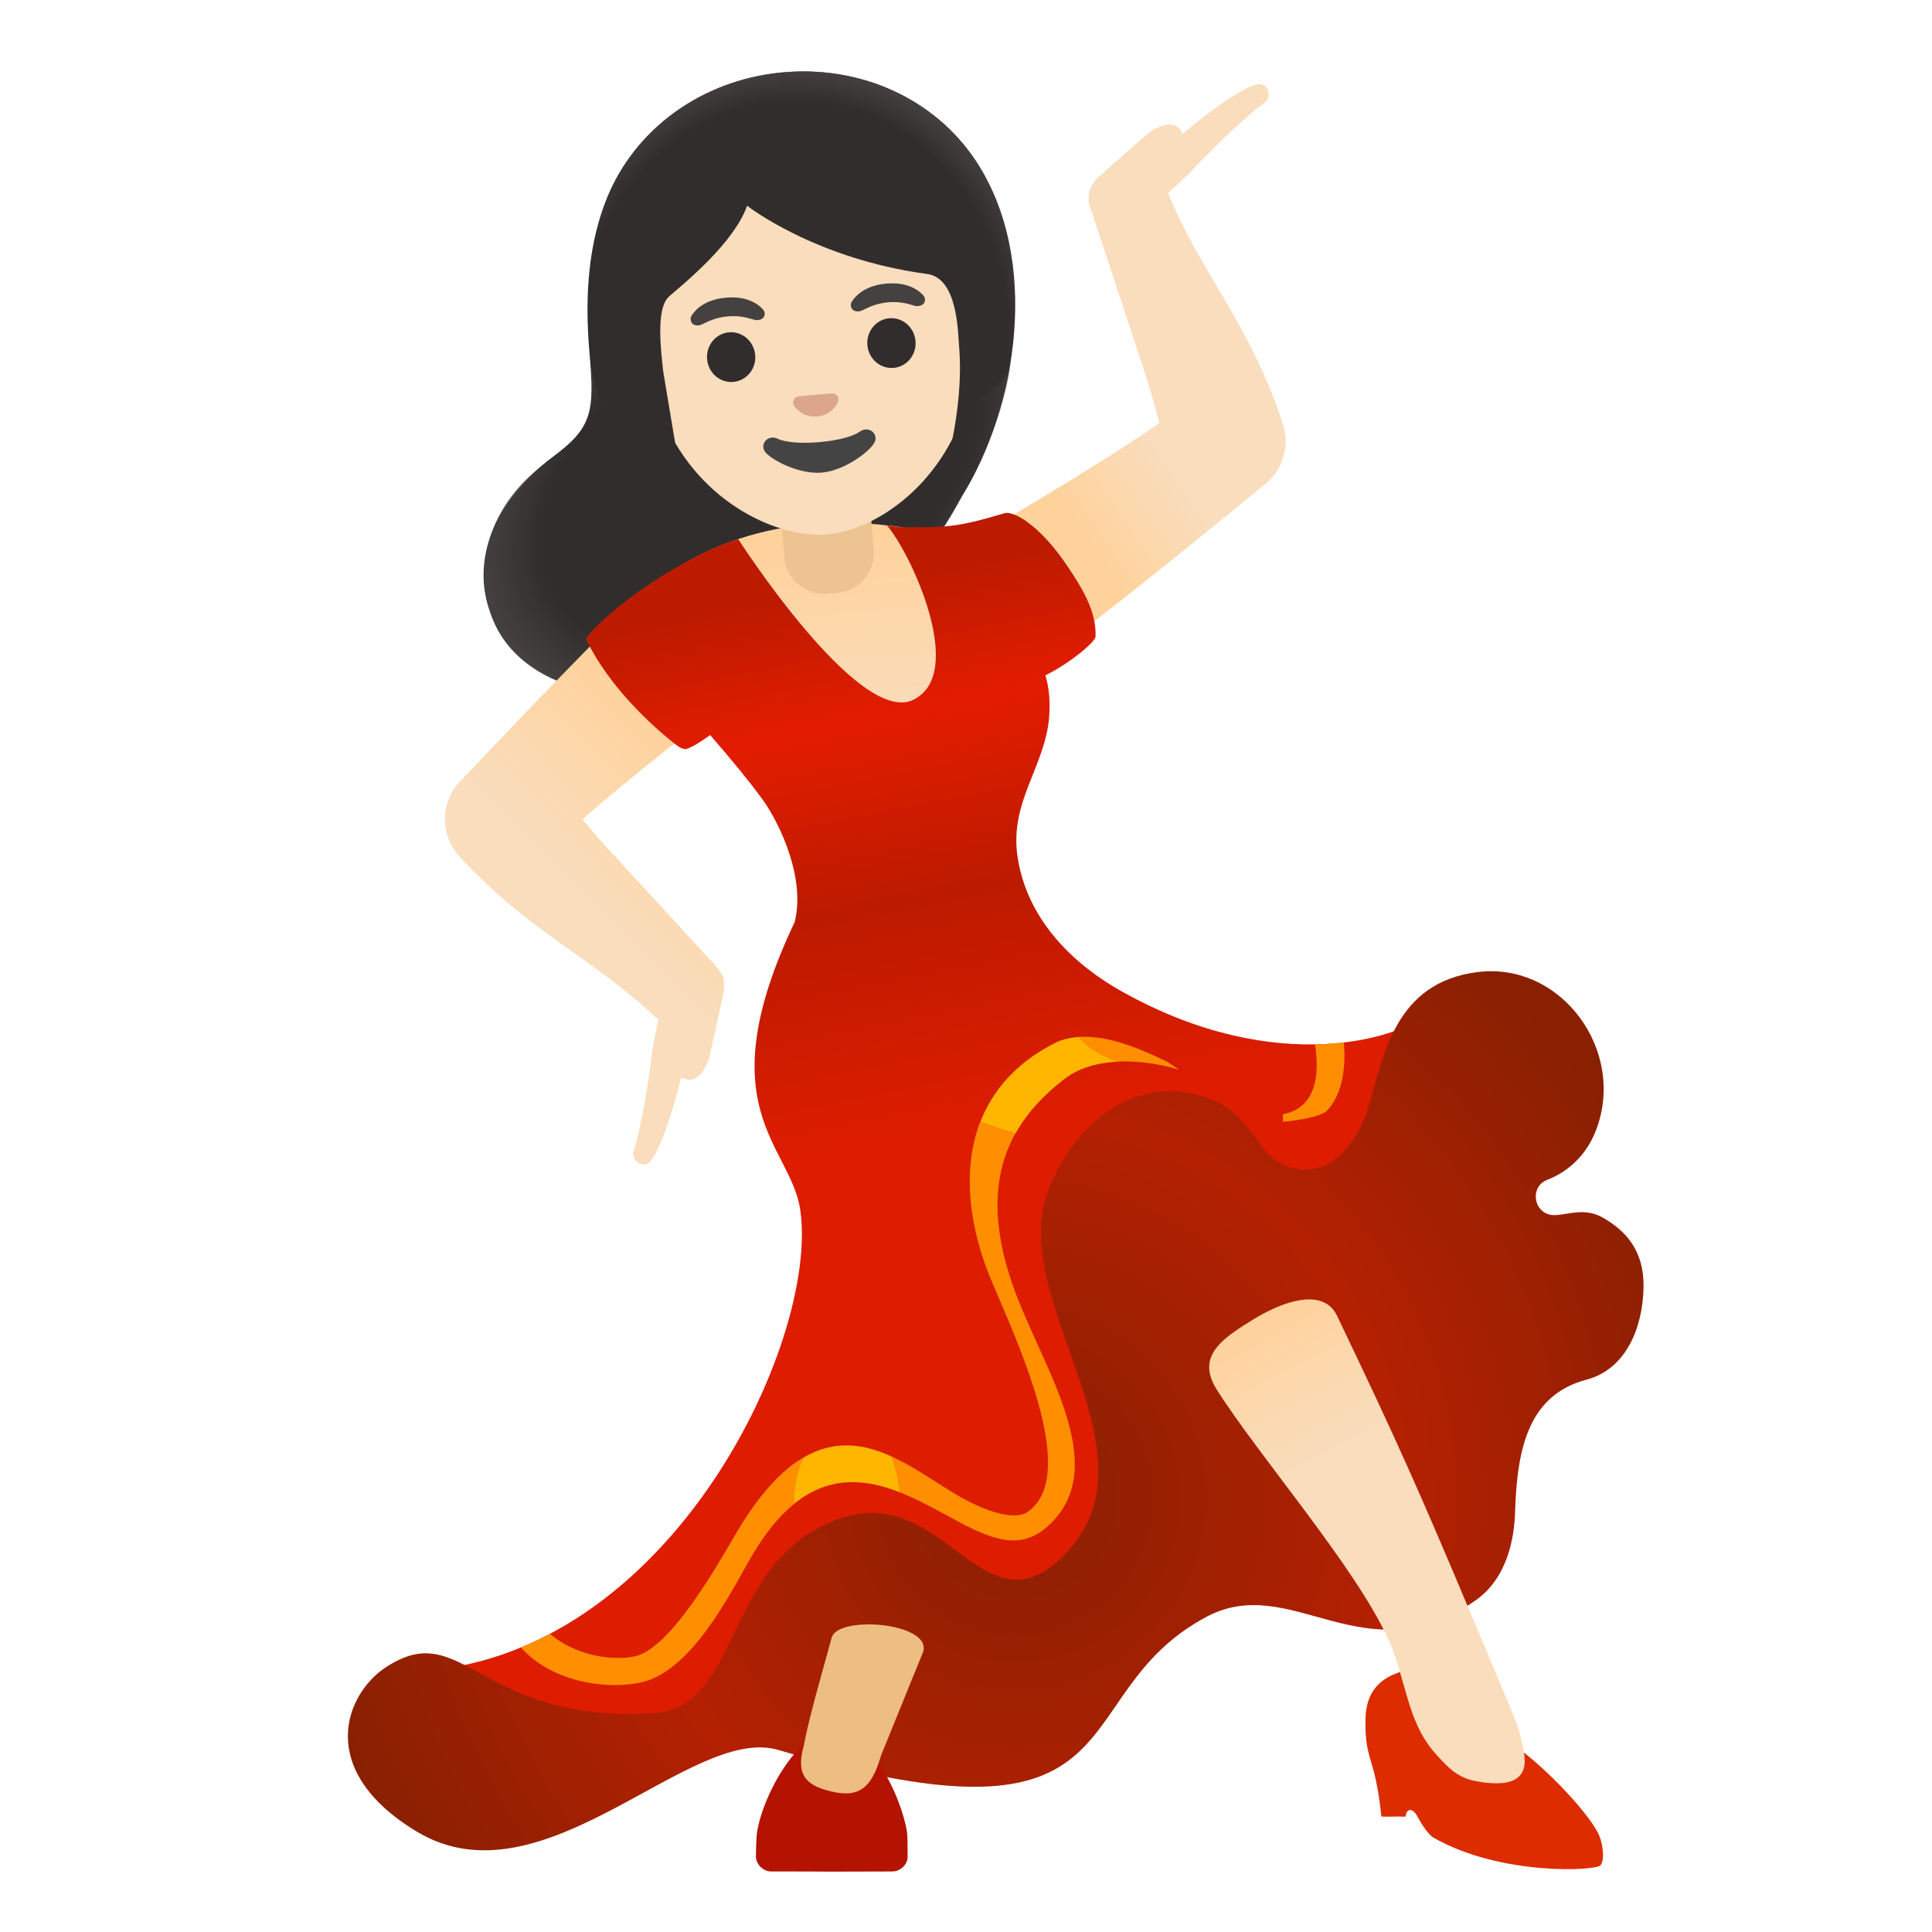 <?xml version="1.0" encoding="utf-8"?><!-- Скачано с сайта svg4.ru / Downloaded from svg4.ru -->
<svg width="800px" height="800px" viewBox="0 0 128 128" xmlns="http://www.w3.org/2000/svg" xmlns:xlink="http://www.w3.org/1999/xlink" aria-hidden="true" role="img" class="iconify iconify--noto" preserveAspectRatio="xMidYMid meet">
<path d="M64.65 10.66c-2.74-4.14-7.7-6.38-12.94-5.85c-5.24.53-9.65 3.73-11.51 8.34c-1.13 2.81-1.51 6.17-1.14 10.29c.34 3.88.17 4.9-2.45 6.84c-3.87 2.89-5.44 6.86-4.1 10.37c1.27 3.34 4.84 5.37 9.27 5.37c.43 0 .87-.02 1.32-.06c9.36-.82 16.22-5.08 20.4-12.66c.11-.19.19-.34.25-.45c3.65-5.88 5.22-15.66.9-22.19z" fill="#312d2d">
</path>
<radialGradient id="IconifyId17ecdb2904d178eab22463" cx="50.336" cy="96.724" r="20.267" gradientTransform="matrix(-.84 .542 .347 .538 59.067 -48.072)" gradientUnits="userSpaceOnUse">
<stop offset=".782" stop-color="#454140" stop-opacity="0">
</stop>
<stop offset="1" stop-color="#454140">
</stop>
</radialGradient>
<path d="M66.99 23.71c-.33 3.66-2.34 7.71-3.25 9.15c-.06.11-.14.26-.25.45c-4.18 7.58-11.04 11.84-20.4 12.66c-.44.04-.88.06-1.31.06c-4.44 0-8.14-1.98-9.27-5.37c-1.54-4.62 1.39-8.31 3.18-9.62c2.75-2.01 3.85-2.98 3.46-6.89c2.24 14.84 27.2 3.32 27.74.23c.04-.22.08-.45.1-.67z" fill="url(#IconifyId17ecdb2904d178eab22463)">
</path>
<linearGradient id="IconifyId17ecdb2904d178eab22464" gradientUnits="userSpaceOnUse" x1="57.038" y1="78.035" x2="55.712" y2="92.477" gradientTransform="matrix(1 0 0 -1 0 128)">
<stop offset=".074" stop-color="#f9ddbd">
</stop>
<stop offset="1" stop-color="#ffd29c">
</stop>
</linearGradient>
<path d="M68.44 33.74c-1.81 1.1-4.12 1.51-5.93 1.51c-.61 0-1.17-.05-1.62-.13c-1.83-.34-3.51-.48-5.05-.48c-8.68 0-12.93 4.51-12.93 4.51l5.91 9.2c2.86.88 5.84 1.37 8.43 1.37c1.3 0 2.5-.12 3.55-.38c5.94-1.47 8.77-5.94 8.77-5.94l-1.13-9.66z" fill="url(#IconifyId17ecdb2904d178eab22464)">
</path>
<linearGradient id="IconifyId17ecdb2904d178eab22465" gradientUnits="userSpaceOnUse" x1="75.801" y1="103.969" x2="67.708" y2="98.574" gradientTransform="matrix(1 0 0 -1 0 128)">
<stop offset=".232" stop-color="#f9ddbd">
</stop>
<stop offset="1" stop-color="#ffd29c">
</stop>
</linearGradient>
<path d="M84.92 27.89h.01c-2.11-6.35-5.38-9.88-7.45-14.86c-.03-.09-.06-.15-.09-.24c.42-.38.87-.8 1.42-1.32c0 0 2.87-3.1 5.01-4.71c.44-.34.23-1.19-.4-1.19h-.06c-1.49.29-5.02 3.31-5.02 3.31c-.16-.46-.49-.63-.85-.63c-.55 0-1.2.38-1.6.73l-3.05 2.69c-.84.74-.87 1.72-.47 2.43c.03.14.07.29.13.46l3.38 10.22c.34 1.07.65 2.16.93 3.25c-3.65 2.58-12.08 7.51-12.08 7.51S67.09 43 67.92 43h.05c1.08 0 2.98-.62 3.82-1.28c4.7-3.65 9.63-7.67 11.93-9.57l-.01.01c.59-.45 1.05-1.05 1.29-1.81c.27-.84.21-1.69-.08-2.46z" fill="url(#IconifyId17ecdb2904d178eab22465)">
</path>
<linearGradient id="IconifyId17ecdb2904d178eab22466" gradientUnits="userSpaceOnUse" x1="37.269" y1="64.39" x2="48.432" y2="75.367" gradientTransform="matrix(1 0 0 -1 0 128)">
<stop offset=".232" stop-color="#f9ddbd">
</stop>
<stop offset="1" stop-color="#ffd29c">
</stop>
</linearGradient>
<path d="M47.75 64.44c-.01-.03-.03-.05-.05-.08l-.41.3c-.01-.01-.01-.01-.01-.02l.42-.28c-.03-.05-.06-.09-.1-.14a1.07 1.07 0 0 0-.14-.16c-.06-.08-.11-.14-.19-.23l-7.29-7.92c-.48-.53-.93-1.08-1.39-1.63c3.55-3.15 10.36-8.34 10.36-8.34S45.72 39 44.87 39h-.02c-1.07 0-2.9.93-3.66 1.7c-4.2 4.22-8.57 8.8-10.61 10.98l.01-.03c-.52.52-.9 1.17-1.05 1.95c-.22 1.2.17 2.35.93 3.18h-.01l.11.11c.01.01.02.03.04.04c4.48 4.8 8.68 6.59 12.58 10.25c.14.14.28.25.43.34c-.12.58-.25 1.23-.39 2.02c0 0-.48 4.19-1.25 6.76c-.13.42.25.85.66.85c.14 0 .28-.05.4-.16c1.03-1.11 2.09-5.64 2.09-5.64c.19.13.38.19.55.19c.72 0 1.22-1.02 1.37-1.72l.87-3.97c.05-.25.06-.48.04-.69c.02-.22-.05-.46-.21-.72z" fill="url(#IconifyId17ecdb2904d178eab22466)">
</path>
<linearGradient id="IconifyId17ecdb2904d178eab22467" gradientUnits="userSpaceOnUse" x1="94.337" y1="60.937" x2="93.667" y2="60.491" gradientTransform="matrix(1 0 0 -1 0 128)">
<stop offset="0" stop-color="#bc1b00">
</stop>
<stop offset=".29" stop-color="#e31c00">
</stop>
<stop offset=".693" stop-color="#bc1b00">
</stop>
<stop offset=".914" stop-color="#dd1c00">
</stop>
</linearGradient>
<path d="M94.05 67.05l.02.39c.24-.21.24-.37-.02-.39z" fill="url(#IconifyId17ecdb2904d178eab22467)">
</path>
<linearGradient id="IconifyId17ecdb2904d178eab22468" gradientUnits="userSpaceOnUse" x1="50.577" y1="88.063" x2="58.64" y2="47.189" gradientTransform="matrix(1 0 0 -1 0 128)">
<stop offset="0" stop-color="#bc1b00">
</stop>
<stop offset=".213" stop-color="#e31c00">
</stop>
<stop offset=".507" stop-color="#bc1b00">
</stop>
<stop offset=".875" stop-color="#dd1c00">
</stop>
</linearGradient>
<path d="M94.07 67.44c-1.27 1.15-9.31 4.05-19.65-1.7c-4-2.22-6.48-5.38-7.01-9.01s1.85-5.97 2.1-9.25c.08-1.08-.02-1.98-.25-2.74c1.54-.74 3.31-2.2 3.32-2.56c.07-1.47-.68-2.85-1.47-4.08c-.85-1.33-1.81-2.61-3.08-3.54c-.33-.24-1.07-.68-1.47-.56c-3.34 1-3.97.93-6.89.93l-.9-.11c1.58 1.83 5.33 9.87 1.7 11.56S48.91 35.72 48.91 35.72c-2.46.68-7.59 3.63-10.03 6.47c-.15.17.09.45.2.65c1.25 2.37 3.45 4.71 5.55 6.38c.22.18.46.36.73.41c.24.05 1.09-.5 1.69-.93c1.37 1.58 2.61 3.08 3.35 4.11c.84 1.04 3.06 5.01 2.25 8.28c-5.88 12.36-.26 14.76.37 19.07c1.29 8.85-9.04 30.6-26.54 30.6l8.25 4.75l15.67-1.03l8.66-7.45l11.9-1.78l4.2-8.61L79.33 85L94.5 75l-.43-7.56z" fill="url(#IconifyId17ecdb2904d178eab22468)">
</path>
<defs>
<path id="IconifyId17ecdb2904d178eab22469" d="M94.05 67.05c1.67.16-7.35 5.52-19.63-1.31c-4-2.22-6.48-5.38-7.01-9.01s1.85-5.97 2.1-9.25c.41-5.28-3.55-6.24-5.53-8.54c-1.98-2.29-4.36-4.58-4.36-4.58h-1.19c1.58 1.83 5.67 10.31 2.04 12.01S48.74 35.46 48.74 35.46l-1.44.42c-3.58 1.21-7.17 4.54-7.12 4.9c.06.41 7.8 8.67 10.22 12.03c.84 1.04 3.06 5.01 2.25 8.28c-5.88 12.36-.26 14.76.37 19.07c1.29 8.85-9.04 30.6-26.54 30.6l8.25 4.75l15.67-1.03l8.66-7.45l11.9-1.78l4.2-8.61L79.33 85L94.5 75l-.45-7.95z">
</path>
</defs>
<clipPath id="IconifyId17ecdb2904d178eab22470">
<use xlink:href="#IconifyId17ecdb2904d178eab22469" overflow="visible">
</use>
</clipPath>
<g clip-path="url(#IconifyId17ecdb2904d178eab22470)">
<path d="M53.22 96.57c-1.4.82-2.87 2.35-4.38 4.9c-1.31 2.21-4.43 7.82-6.84 8.28c-2.25.43-5.39-.61-6.52-2.67l-.48-.87l-1.75.96l.48.88c1.35 2.47 4.32 3.59 6.99 3.59c.57 0 1.12-.05 1.64-.15c3.44-.66 6.07-6.02 7.37-8.27c.96-1.66 1.93-2.82 2.92-3.61c-.09-.97.12-2.02.57-3.04z" fill="#ff8f00">
</path>
<path d="M73.99 70.34c2.17-.12 4.13.53 4.13.53l-.75-.5c-1.17-.56-3.69-1.83-5.92-1.67c.74.9 1.72 1.24 2.54 1.64z" fill="#ff8f00">
</path>
<path d="M65.75 85c2.01 4.69 5.68 12.84 2.33 15.17c-.67.47-2.14.23-4.08-.79c-1.49-.78-3.13-2.06-4.9-2.87c.24.79.46 1.59.54 2.37c1.41.56 2.75 1.35 3.98 2c2.22 1.17 4 1.78 5.7.32c4.3-3.69.18-9.96-1.82-14.98c-1.93-4.83-1.76-8.36-.23-11.12c-.82-.23-1.59-.51-2.33-.77c-1.24 3.23-.72 7.1.81 10.67z" fill="#ff8f00">
</path>
<path d="M70.5 71.5c1.02-.79 2.29-1.09 3.49-1.16c-.83-.4-1.8-.74-2.53-1.64c-.55.04-1.09.16-1.58.41c-2.55 1.29-4.11 3.12-4.93 5.22c.73.26 1.51.54 2.33.77c.76-1.37 1.86-2.55 3.22-3.6z" fill="#ffb600">
</path>
<path d="M53.22 96.57c-.46 1.02-.66 2.08-.58 3.04c2.36-1.89 4.76-1.62 7-.73c-.09-.78-.3-1.58-.54-2.37c-1.82-.84-3.78-1.17-5.88.06z" fill="#ffb600">
</path>
</g>
<g>
<defs>
<path id="IconifyId17ecdb2904d178eab22471" d="M94.05 67.05c1.67.16-7.35 5.52-19.63-1.31c-4-2.22-6.48-5.38-7.01-9.01s1.85-5.97 2.1-9.25c.41-5.28-3.55-6.24-5.53-8.54c-1.98-2.29-4.36-4.58-4.36-4.58h-1.19c1.58 1.83 5.67 10.31 2.04 12.01S48.74 35.46 48.74 35.46l-1.44.42c-3.58 1.21-7.17 4.54-7.12 4.9c.06.41 7.8 8.67 10.22 12.03c.84 1.04 3.06 5.01 2.25 8.28c-5.88 12.36-.26 14.76.37 19.07c1.29 8.85-9.04 30.6-26.54 30.6l8.25 4.75l15.67-1.03l8.66-7.45l11.9-1.78l4.2-8.61L79.33 85L94.5 75l-.45-7.95z">
</path>
</defs>
<clipPath id="IconifyId17ecdb2904d178eab22472">
<use xlink:href="#IconifyId17ecdb2904d178eab22471" overflow="visible">
</use>
</clipPath>
<g clip-path="url(#IconifyId17ecdb2904d178eab22472)">
<path d="M85 74.31v-.49c3.07-.57 2.12-4.61 2.01-5.28l1.91-.34c.06.37.66 3.62-1.01 5.39c-.48.51-2.91.75-2.91.72z" fill="#ff8f00">
</path>
</g>
</g>
<radialGradient id="IconifyId17ecdb2904d178eab22473" cx="67.245" cy="-633.194" r="47.355" gradientTransform="matrix(1 0 0 -1 0 -534)" gradientUnits="userSpaceOnUse">
<stop offset="0" stop-color="#892002">
</stop>
<stop offset=".537" stop-color="#b42002">
</stop>
<stop offset="1" stop-color="#892002">
</stop>
</radialGradient>
<path d="M97.91 64.4c5.55-.68 9.85 5.23 7.83 10.48c-.67 1.73-1.9 2.77-3.24 3.29c-.01.01-.03.01-.04.02c-1.03.42-.91 1.96.16 2.27c.81.24 2.14-.58 3.51.18c1.56.86 2.8 2.2 2.76 4.64c-.05 2.76-1.21 5.44-3.76 6.12c-3.81 1-4.62 4.45-4.75 8.74c-.05 1.72-.49 4.42-2.65 5.91c-7.39 5.11-12.17-1.95-17.82 1.08c-9.77 5.23-3.73 16.1-28.34 8.81c-5.86-1.73-15.57 10.5-23.99 5.39c-6.7-4.07-4.69-9.06-2.09-10.82c5.22-3.51 6.08 3.65 17.75 3c6.06-.34 4.6-10.55 12.75-13c6.43-1.93 9.08 7.28 14 3c7.75-6.75-3.5-17.25-.5-24.75c1.86-4.66 5.75-7.25 9.75-6.25s3.67 4.08 6.25 4.83c2.83.83 4.56-1.95 5.17-4c1.02-3.43 1.75-8.26 7.25-8.94z" fill="url(#IconifyId17ecdb2904d178eab22473)">
</path>
<g>
<path d="M100.23 115.59c1.62 1.02 4.79 4.18 5.66 5.88c.25.49.48 1.68.15 2.11c-.28.36-6.55.73-11.05-1.82c-.39-.22-.89-1.04-1.05-1.36c-.3-.6-.75-.67-.82-.04c-.59-.03-1.01.02-1.6-.01c-.42-4.09-1.12-3.64-1.05-6.51c.06-2.33 1.66-2.83 2.29-3.07c.1-.04 5.08 3.06 7.47 4.82z" fill="#dd2c00">
</path>
</g>
<linearGradient id="IconifyId17ecdb2904d178eab22474" gradientUnits="userSpaceOnUse" x1="83.441" y1="40.549" x2="95.348" y2="18.13" gradientTransform="matrix(1 0 0 -1 0 128)">
<stop offset="0" stop-color="#ffd29c">
</stop>
<stop offset=".401" stop-color="#f9ddbd">
</stop>
</linearGradient>
<path d="M100.27 113.64c-.88-2.1-1.77-4.21-2.65-6.31c-3.5-8.34-5.11-11.96-9.02-20.12c-.37-.81-1.06-1.12-1.87-1.12c-1.14 0-2.53.61-3.67 1.31c-2.03 1.25-3.86 2.42-2.45 4.66c2.83 4.47 9.18 11.73 11.37 16.55c1.2 2.64 1.2 5.43 3.13 7.58c.86.96 1.48 1.61 2.75 1.83c.43.08.87.13 1.28.13c.92 0 1.69-.27 1.85-1.15c.15-.81-.4-2.6-.72-3.36z" fill="url(#IconifyId17ecdb2904d178eab22474)">
</path>
<g>
<path d="M60.09 121.36c-.42-2.54-2.56-6.71-4.87-6.71s-4.64 4.17-5.06 6.71c-.06.34-.08 1.44-.08 1.71c0 .01.01.02.01.02c.02.38.43.9 1.01.9c1.4 0 2.71 0 4.01.01c1.3 0 2.61-.01 4.01-.01c.61 0 1.03-.57 1.01-.95v-.01c0-.26.01-1.34-.04-1.67z" fill="#b41301">
</path>
</g>
<path d="M57.55 107.62c-1.21 0-2.29.28-2.45.88c-.37 1.41-1.47 5.1-1.84 7.13c-.57 2 .13 2.75 2.17 3.13c.22.04.42.06.61.06c1.33 0 1.89-1.01 2.34-2.54l2.78-6.84c.36-1.17-1.77-1.82-3.61-1.82z" fill="#edbd82">
</path>
<g>
<path d="M57.61 33.13l-5.94.52l.29 3.26c.12 1.39 1.3 2.44 2.69 2.44c.08 0 .16 0 .24-.01l.54-.05a2.69 2.69 0 0 0 2.46-2.91l-.28-3.25z" fill="#edc391">
</path>
<path d="M64.5 21.29c-.74-8.35-5.72-12.14-11-12.14c-.32 0-.65.01-.98.04c-5.62.49-10.46 5.13-9.68 13.99c.62 7.13 5.41 10.95 9.37 11.97c.73.19 1.43.28 2.07.28c.18 0 .36-.01.54-.02c.78-.07 1.65-.31 2.54-.71c3.72-1.69 7.76-6.29 7.14-13.41z" fill="#f9ddbd">
</path>
<path d="M52.77 26.3c.03-.02.07-.03.1-.04l2.28-.2c.04 0 .07.01.11.02c.21.07.35.27.27.51s-.48.92-1.39 1c-.92.08-1.43-.52-1.54-.74c-.13-.22-.03-.45.17-.55z" fill="#dba689">
</path>
<g fill="#312d2d">
<ellipse transform="rotate(-4.997 59.065 22.722)" cx="59.06" cy="22.73" rx="1.6" ry="1.65">
</ellipse>
<ellipse transform="rotate(-4.997 48.444 23.654)" cx="48.44" cy="23.66" rx="1.6" ry="1.65">
</ellipse>
</g>
<g fill="#454140">
<path d="M56.44 19.98c.27-.43.92-1.07 2.28-1.19s2.11.4 2.45.78c.15.17.13.37.05.51c-.08.12-.32.25-.61.18s-.86-.31-1.78-.23c-.92.09-1.44.42-1.72.54c-.27.12-.54.04-.63-.07a.43.43 0 0 1-.04-.52z">
</path>
<path d="M45.82 20.91c.27-.43.92-1.07 2.28-1.19s2.11.4 2.45.78c.15.17.13.37.05.51c-.08.12-.32.25-.61.18s-.86-.31-1.78-.23c-.92.09-1.44.42-1.72.54c-.27.12-.54.04-.63-.07c-.1-.13-.16-.34-.04-.52z">
</path>
</g>
<path d="M51.53 29.07c1.08.52 4.45.23 5.43-.47c.56-.4 1.21.08 1.01.64c-.19.55-1.93 1.93-3.52 2.07s-3.51-.93-3.8-1.43c-.29-.52.26-1.11.88-.81z" fill="#444">
</path>
</g>
<g>
<path d="M40.57 27.54c.47-5.01-.18-6.73-.04-8.56c.12-1.55.62-11.75 11.72-12.72C64.94 5.15 65.67 16.8 65.67 16.8l.31 4.15s-.09 2.48-1.19 5.48c-1.11 3.01-1.98 4.13-1.68 2.62c.33-1.67.62-3.95.43-6.12c-.08-.95-.09-4.51-2.12-4.78c-7.45-1-11.92-4.52-11.92-4.52c-.87 2.44-4.03 5.03-5.16 6c-.93.8-.53 3.73-.4 4.98l.95 5.69c-1.26-.66-3.57-1.5-4.32-2.76z" fill="#312d2d">
</path>
<radialGradient id="IconifyId17ecdb2904d178eab22475" cx="52.678" cy="105.826" r="17.741" gradientTransform="matrix(0 1 .917 0 -44.385 -30.503)" gradientUnits="userSpaceOnUse">
<stop offset=".869" stop-color="#454140" stop-opacity="0">
</stop>
<stop offset="1" stop-color="#454140">
</stop>
</radialGradient>
<path d="M67 23.66c0 .02 0 .03-.01.05c-.02.22-.06.45-.1.67c-.54 3.09-25.5 14.61-27.74-.23c-.04-.23-.07-.47-.09-.71c-.01-.09-.02-.18-.02-.26c-.02-.17-.03-.33-.03-.49c-.3-3.77.13-6.9 1.2-9.54c1.85-4.61 6.26-7.81 11.5-8.34s10.19 1.71 12.94 5.85c2.46 3.72 3.01 8.49 2.35 13z" fill="url(#IconifyId17ecdb2904d178eab22475)">
</path>
</g>
</svg>